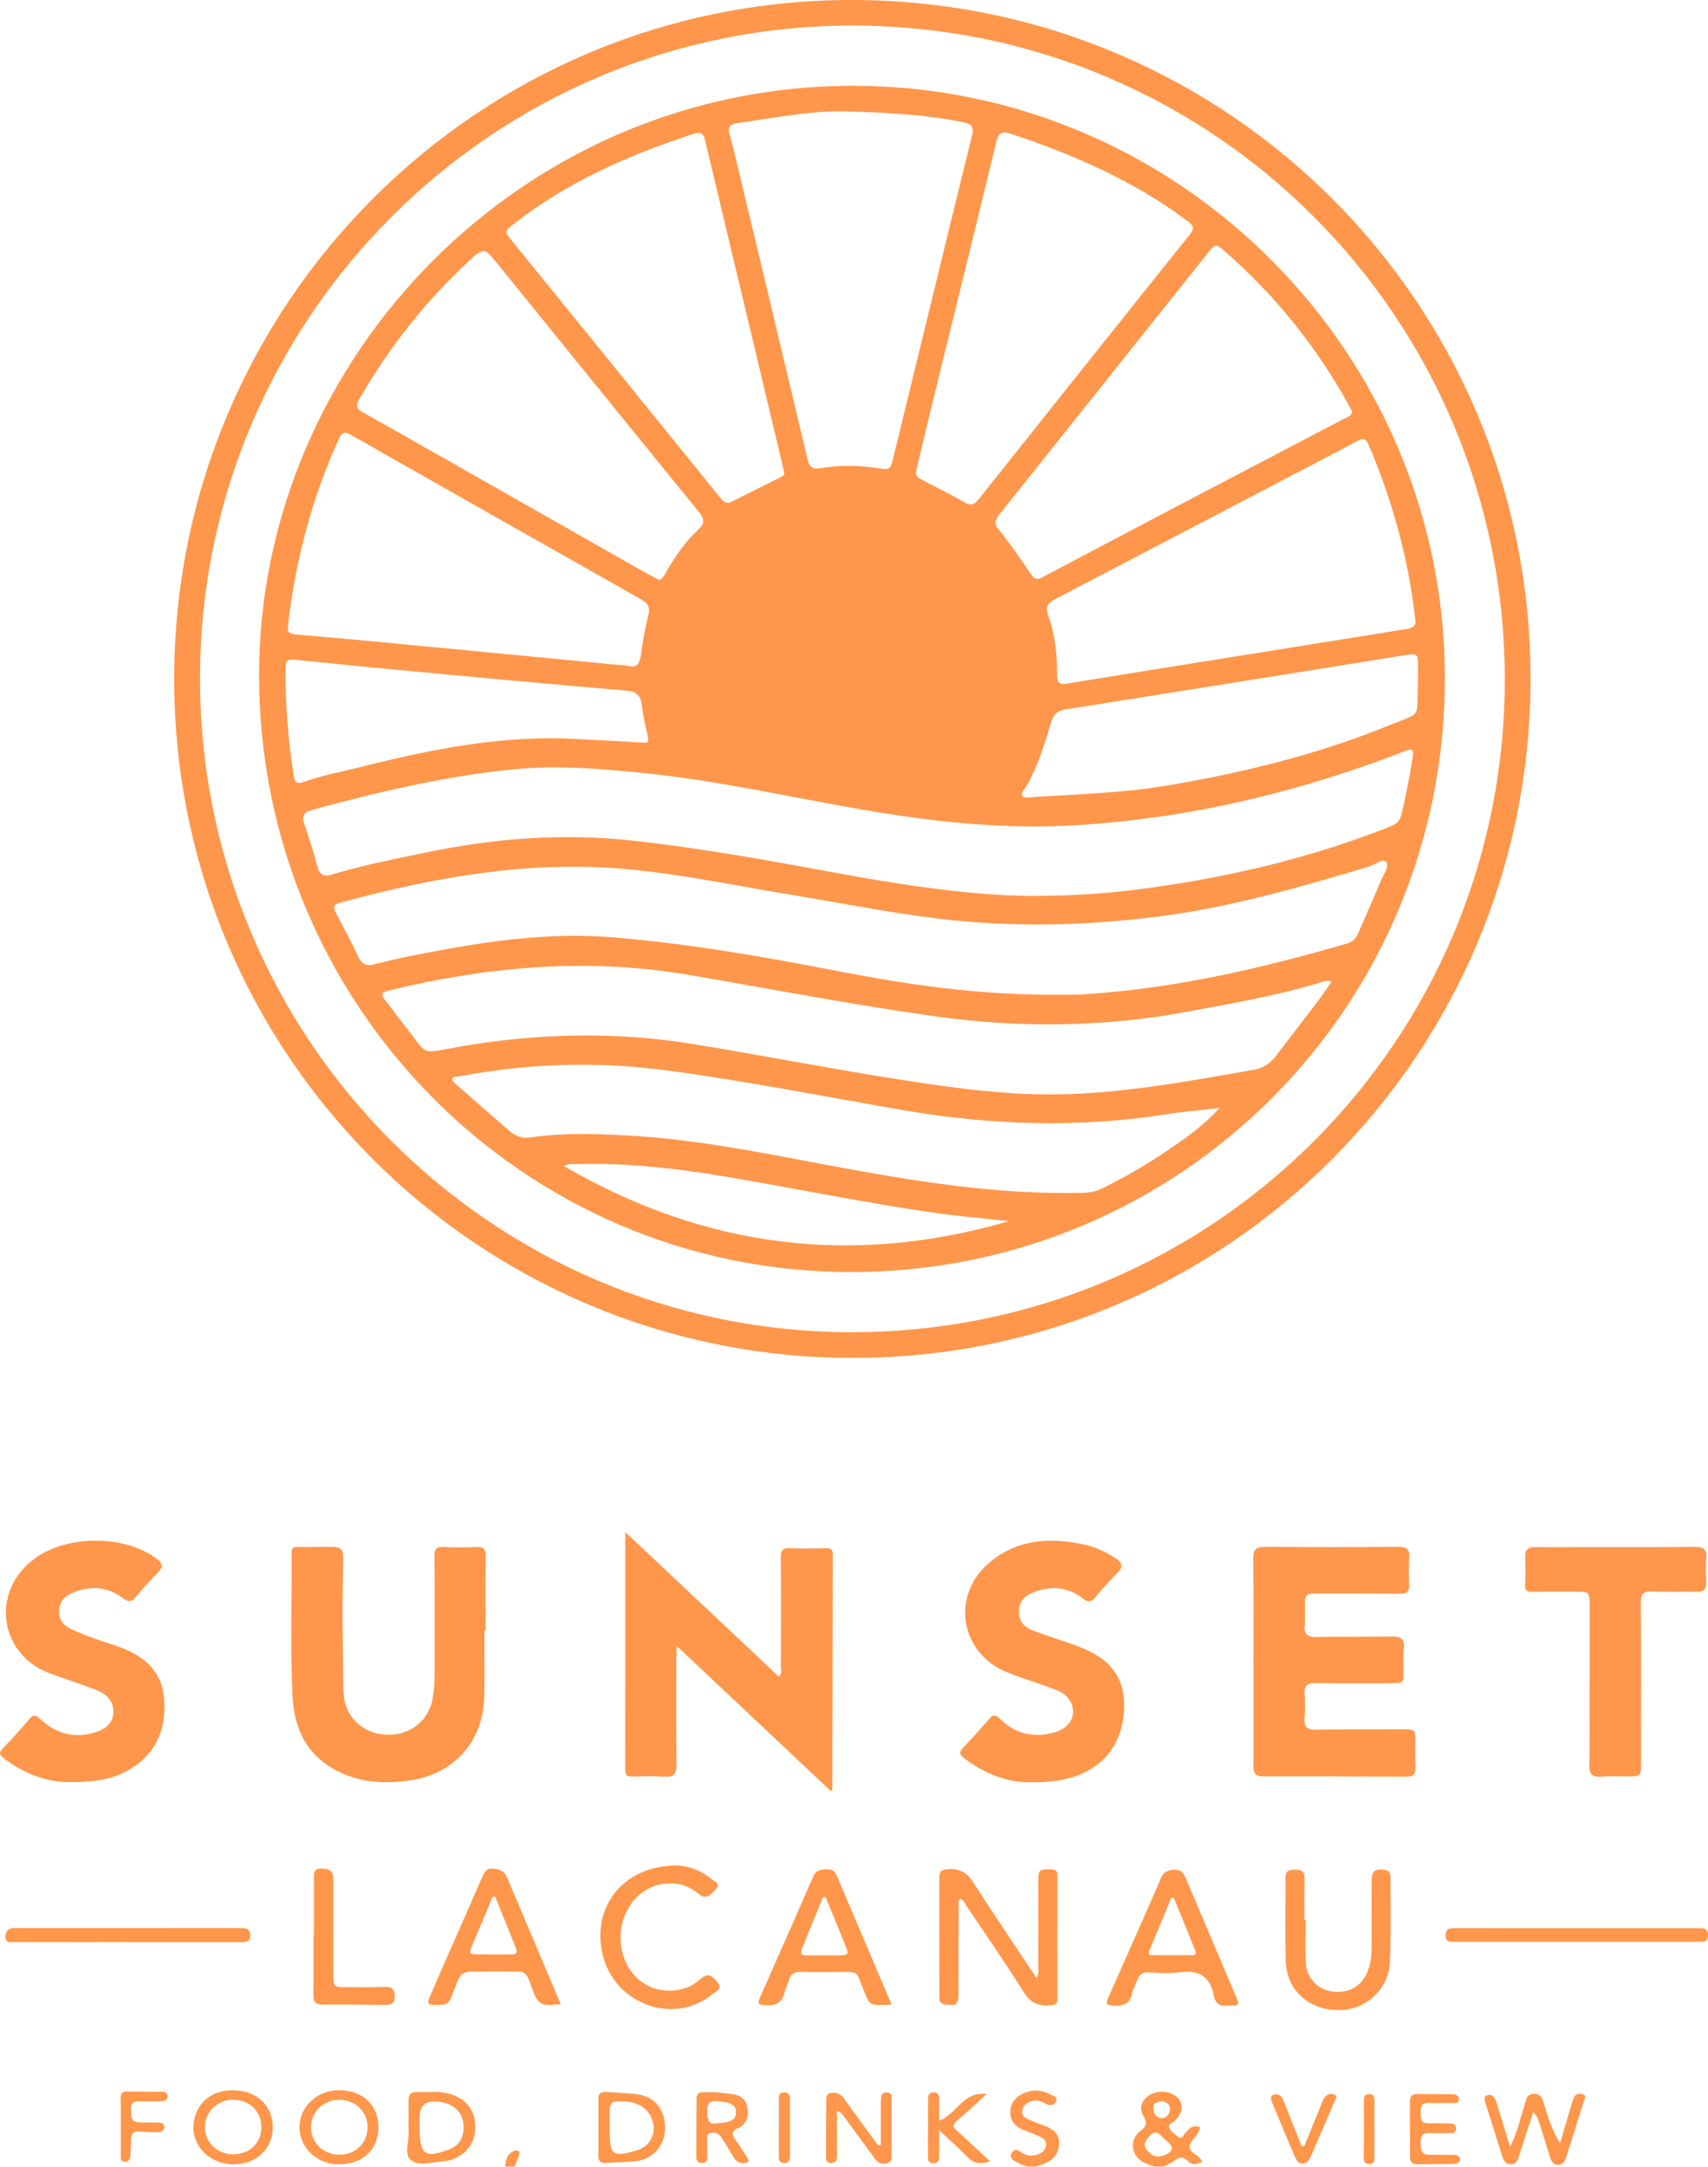 <?xml version="1.0" encoding="UTF-8"?>
<svg xmlns="http://www.w3.org/2000/svg" width="250" height="317" viewBox="0 0 250 317" fill="none">
  <path d="M168.926 316.94C168.499 316.779 168.066 316.628 167.644 316.445C165.581 315.565 165.159 313.111 166.92 311.741C167.79 311.064 167.993 310.543 167.384 309.563C166.665 308.407 167.087 307.208 168.27 306.479C169.645 305.63 171.724 305.932 172.578 307.104C173.25 308.032 173.005 309.193 171.995 310.214C171.666 310.543 170.859 310.699 171.135 311.272C171.395 311.819 171.979 312.267 172.505 312.627C173.031 312.986 173.188 312.345 173.432 312.08C174.037 311.423 174.573 310.694 175.667 311.199C175.48 311.949 175.001 312.543 174.547 313.095C173.844 313.945 173.995 314.507 174.86 315.091C175.261 315.362 175.725 315.633 175.954 316.258C175.245 316.591 174.474 316.763 173.927 316.19C173.141 315.367 172.526 315.58 171.771 316.159C171.343 316.487 170.812 316.68 170.327 316.935H168.936L168.926 316.94ZM171.567 314.226C171.26 313.418 170.484 313.017 169.942 312.413C169.312 311.71 168.733 311.897 168.207 312.512C167.717 313.085 167.238 313.731 167.832 314.476C168.395 315.185 169.145 315.705 170.103 315.377C170.677 315.179 171.364 315.007 171.567 314.231V314.226ZM170.135 307.37C169.494 307.485 168.796 307.568 168.791 308.339C168.785 309.073 169.223 309.782 169.958 309.845C170.708 309.907 171.255 309.261 171.265 308.516C171.276 307.875 170.749 307.49 170.135 307.37Z" fill="#FE974B"></path>
  <path d="M150.259 316.94C149.723 316.701 149.16 316.492 148.65 316.201C148.144 315.914 147.696 315.502 148.129 314.862C148.514 314.289 148.967 314.487 149.436 314.825C150.254 315.43 151.166 315.445 152.078 315.091C152.625 314.877 153.005 314.45 153.104 313.861C153.213 313.195 152.744 312.809 152.244 312.569C151.411 312.168 150.53 311.871 149.671 311.517C148.592 311.074 147.931 310.308 147.889 309.1C147.847 307.86 148.405 306.974 149.483 306.385C151.01 305.552 152.515 305.687 153.99 306.495C154.313 306.672 154.875 306.844 154.583 307.391C154.359 307.818 153.922 308.068 153.406 307.891C153.015 307.761 152.656 307.521 152.265 307.386C151.296 307.047 149.968 307.599 149.702 308.475C149.353 309.615 150.238 309.918 151.004 310.246C151.682 310.538 152.39 310.767 153.078 311.048C154.172 311.491 155.021 312.137 155.016 313.476C155.016 314.893 154.328 315.846 153.062 316.404C152.604 316.607 152.124 316.758 151.65 316.935H150.259V316.94Z" fill="#FE974B"></path>
  <path d="M73.927 316.94C74.031 316.112 74.135 315.263 74.948 314.789C75.203 314.638 75.537 314.44 75.854 314.653C76.235 314.914 75.969 315.237 75.87 315.523C75.703 316.003 75.505 316.471 75.318 316.946H73.927V316.94Z" fill="#FE974B"></path>
  <path d="M224.029 99.24C224.029 154.177 179.72 198.611 124.919 198.642C69.925 198.668 25.454 154.214 25.496 99.246C25.543 44.377 70.003 -0.068 124.773 7.73014e-05C179.715 0.068 224.029 44.377 224.029 99.24ZM124.752 3.741C72.118 3.741 29.299 46.565 29.278 99.225C29.258 152.02 72.009 194.876 124.7 194.881C177.563 194.881 220.257 152.234 220.257 99.418C220.257 46.471 177.6 3.735 124.747 3.741H124.752Z" fill="#FE974B"></path>
  <path d="M121.643 262.04C114.156 254.996 106.732 248.01 99.064 240.789C99.027 241.623 98.986 242.154 98.986 242.68C98.986 247.833 98.954 252.99 99.022 258.143C99.038 259.476 98.647 259.982 97.287 259.893C95.714 259.794 94.13 259.857 92.551 259.878C91.911 259.888 91.51 259.799 91.515 258.987C91.535 247.52 91.53 236.059 91.53 224.123C99.194 231.333 106.592 238.288 114 245.259C114.526 244.769 114.297 244.227 114.297 243.759C114.318 238.465 114.339 233.172 114.286 227.874C114.276 226.78 114.568 226.421 115.672 226.473C117.433 226.561 119.199 226.509 120.965 226.493C121.575 226.488 121.898 226.629 121.893 227.343C121.861 238.809 121.856 250.281 121.835 261.753C121.835 261.789 121.789 261.821 121.648 262.034L121.643 262.04Z" fill="#FE974B"></path>
  <path d="M183.456 243.056C183.456 238.039 183.493 233.027 183.43 228.01C183.414 226.65 183.883 226.259 185.207 226.27C191.703 226.327 198.205 226.327 204.707 226.275C205.952 226.265 206.358 226.666 206.27 227.88C206.176 229.172 206.191 230.479 206.259 231.776C206.316 232.824 205.91 233.157 204.894 233.147C200.904 233.105 196.908 233.121 192.917 233.11C191.094 233.11 190.963 233.246 190.995 235.1C191.01 235.981 191.062 236.872 190.974 237.747C190.844 239.023 191.312 239.487 192.61 239.466C196.324 239.398 200.039 239.466 203.748 239.393C205.077 239.367 205.618 239.768 205.472 241.144C205.358 242.201 205.436 243.28 205.436 244.348C205.431 246.218 205.436 246.228 203.613 246.228C199.945 246.228 196.277 246.27 192.61 246.192C191.297 246.166 190.87 246.629 190.963 247.89C191.047 249.047 191.052 250.219 190.953 251.37C190.833 252.709 191.422 253.048 192.657 253.027C196.882 252.964 201.107 252.985 205.332 252.975C207.145 252.975 207.202 253.043 207.171 254.856C207.15 256.111 207.145 257.361 207.187 258.617C207.218 259.497 206.874 259.899 205.978 259.893C198.924 259.867 191.865 259.847 184.811 259.857C183.498 259.857 183.461 259.039 183.461 258.096C183.467 253.079 183.461 248.067 183.461 243.05H183.456V243.056Z" fill="#FE974B"></path>
  <path d="M70.894 238.513C70.894 241.717 70.957 244.921 70.884 248.12C70.728 254.814 66.445 259.586 59.808 260.482C56.453 260.935 53.15 260.8 49.988 259.367C45.158 257.184 43.069 253.189 42.819 248.166C42.465 241.165 42.73 234.152 42.673 227.145C42.668 226.442 42.975 226.291 43.595 226.301C45.174 226.317 46.752 226.28 48.326 226.28C49.993 226.28 50.269 226.577 50.233 228.244C50.081 234.465 50.16 240.68 50.258 246.9C50.274 247.833 50.352 248.75 50.681 249.636C51.702 252.407 54.379 254.007 57.552 253.736C60.49 253.48 62.778 251.428 63.309 248.542C63.533 247.307 63.621 246.062 63.621 244.801C63.611 239.091 63.653 233.381 63.596 227.671C63.585 226.551 63.919 226.239 64.997 226.296C66.57 226.379 68.154 226.369 69.727 226.296C70.754 226.254 71.113 226.598 71.097 227.645C71.045 231.266 71.077 234.887 71.077 238.508C71.019 238.508 70.957 238.508 70.9 238.508L70.894 238.513Z" fill="#FE974B"></path>
  <path d="M151.109 260.711C147.504 260.857 144.143 259.487 141.085 257.169C140.444 256.679 140.366 256.325 140.919 255.731C142.247 254.309 143.565 252.871 144.841 251.396C145.472 250.667 145.894 250.969 146.425 251.49C148.691 253.704 151.38 254.277 154.386 253.407C156.027 252.933 156.98 251.865 157.058 250.558C157.142 249.203 156.287 247.89 154.714 247.27C152.859 246.541 150.958 245.936 149.082 245.27C148.473 245.051 147.863 244.822 147.264 244.572C140.549 241.758 139.168 233.49 144.701 228.692C148.77 225.165 153.583 224.847 158.616 225.926C160.309 226.291 161.862 227.004 163.31 227.958C164.258 228.583 164.456 229.172 163.591 230.052C162.456 231.209 161.356 232.412 160.314 233.657C159.694 234.397 159.215 234.397 158.47 233.819C156.256 232.099 153.807 231.938 151.244 232.938C149.968 233.438 149.155 234.298 149.14 235.741C149.124 237.205 149.937 238.07 151.229 238.539C153.276 239.278 155.344 239.966 157.402 240.685C162.445 242.446 164.706 245.358 164.545 249.885C164.362 255.064 161.528 258.721 156.631 260.071C154.922 260.539 153.172 260.732 151.109 260.711Z" fill="#FE974B"></path>
  <path d="M10.482 260.696C7.101 260.785 3.636 259.592 0.542 257.195C-0.198 256.622 -0.13 256.325 0.443 255.731C1.756 254.356 3.048 252.954 4.267 251.501C4.882 250.766 5.241 250.865 5.892 251.47C8.205 253.626 10.925 254.387 13.983 253.397C15.353 252.954 16.531 252.194 16.593 250.516C16.65 249.031 15.832 247.896 14.092 247.218C12.368 246.546 10.607 245.963 8.857 245.338C8.247 245.119 7.627 244.926 7.023 244.687C0.005 241.868 -1.292 233.22 4.564 228.38C9.258 224.499 18.151 224.358 22.975 228.062C23.762 228.667 23.97 229.162 23.194 229.953C22.022 231.141 20.902 232.386 19.823 233.663C19.198 234.403 18.755 234.361 17.994 233.788C15.676 232.048 13.129 231.912 10.503 233.048C9.341 233.548 8.664 234.429 8.648 235.741C8.633 237.023 9.326 237.794 10.425 238.315C12.061 239.091 13.769 239.685 15.483 240.258C16.145 240.477 16.812 240.68 17.463 240.915C21.068 242.228 23.71 244.421 24.027 248.531C24.382 253.095 22.767 256.716 18.667 259.019C16.291 260.352 13.676 260.68 10.477 260.701L10.482 260.696Z" fill="#FE974B"></path>
  <path d="M232.677 246.427C232.677 242.577 232.677 238.727 232.677 234.877C232.677 232.892 232.594 232.819 230.666 232.829C228.53 232.84 226.399 232.808 224.269 232.85C223.503 232.866 223.185 232.652 223.222 231.839C223.279 230.542 223.305 229.24 223.232 227.942C223.159 226.734 223.617 226.286 224.826 226.307C227.655 226.359 230.484 226.317 233.313 226.312C238.231 226.312 243.144 226.333 248.062 226.28C249.296 226.27 249.869 226.624 249.75 227.953C249.651 229.057 249.671 230.183 249.75 231.287C249.828 232.433 249.406 232.881 248.244 232.85C246.113 232.793 243.977 232.892 241.846 232.803C240.58 232.751 240.158 233.157 240.169 234.455C240.221 242.248 240.195 250.042 240.195 257.836C240.195 259.852 240.19 259.852 238.231 259.863C236.934 259.863 235.631 259.8 234.334 259.894C233.073 259.982 232.61 259.566 232.63 258.253C232.698 254.309 232.656 250.365 232.656 246.421H232.677V246.427Z" fill="#FE974B"></path>
  <path d="M151.713 289.339C152.114 288.729 151.973 288.26 151.973 287.817C151.984 283.639 151.973 279.461 151.973 275.283C151.973 273.496 152.114 273.397 153.87 273.459C154.505 273.485 154.781 273.631 154.781 274.319C154.766 280.357 154.766 286.39 154.781 292.428C154.781 293.09 154.537 293.261 153.901 293.329C152.145 293.506 150.884 293.095 149.848 291.433C147.196 287.182 144.325 283.066 141.533 278.909C141.257 278.497 141.085 277.981 140.564 277.752C140.147 278.19 140.319 278.726 140.319 279.211C140.298 283.342 140.309 287.473 140.293 291.605C140.288 293.246 140.007 293.439 138.386 293.235C137.746 293.152 137.501 292.892 137.501 292.261C137.501 286.364 137.501 280.466 137.49 274.574C137.49 273.84 137.803 273.517 138.569 273.438C140.257 273.272 141.455 273.782 142.413 275.288C145.133 279.555 147.983 283.733 150.78 287.948C151.062 288.37 151.348 288.786 151.718 289.339H151.713Z" fill="#FE974B"></path>
  <path d="M130.494 293.215C130.046 293.257 129.816 293.288 129.592 293.293C127.305 293.35 127.321 293.345 126.467 291.272C125.159 288.104 125.935 288.495 122.33 288.479C120.616 288.474 118.897 288.521 117.183 288.458C116.229 288.422 115.714 288.797 115.469 289.688C115.307 290.266 114.989 290.803 114.859 291.386C114.5 293.022 113.484 293.491 111.91 293.319C111.134 293.236 110.801 293.194 111.197 292.303C113.833 286.38 116.438 280.435 119.037 274.496C119.418 273.621 120.116 273.465 120.96 273.454C121.621 273.449 122.127 273.558 122.419 274.236C125.076 280.498 127.743 286.755 130.494 293.21V293.215ZM120.845 277.539C120.715 277.539 120.585 277.539 120.454 277.539C119.413 280.091 118.355 282.639 117.334 285.197C117.021 285.984 117.594 286.036 118.147 286.041C119.35 286.046 120.559 286.041 121.762 286.041C124.659 286.046 124.31 286.098 123.398 283.759C122.58 281.67 121.7 279.607 120.845 277.533V277.539Z" fill="#FE974B"></path>
  <path d="M82.084 293.194C81.579 293.225 81.256 293.22 80.938 293.272C79.417 293.501 78.594 292.902 78.073 291.402C76.833 287.859 77.046 288.495 73.879 288.396C72.259 288.344 70.633 288.443 69.013 288.411C67.976 288.391 67.351 288.849 66.992 289.771C66.788 290.287 66.559 290.797 66.377 291.318C65.689 293.277 65.528 293.335 63.47 293.288C62.574 293.267 62.563 292.918 62.829 292.293C63.428 290.886 64.038 289.479 64.653 288.083C66.611 283.629 68.581 279.18 70.529 274.715C70.837 274.012 71.107 273.314 72.05 273.35C72.988 273.386 73.806 273.663 74.202 274.6C76.812 280.732 79.406 286.875 82.084 293.194ZM72.483 277.445C72.353 277.46 72.222 277.476 72.092 277.492C71.04 280.003 69.998 282.519 68.935 285.025C68.727 285.515 68.789 285.869 69.373 285.879C71.269 285.911 73.171 285.916 75.067 285.9C75.546 285.9 75.734 285.551 75.567 285.129C74.551 282.561 73.514 280.003 72.483 277.445Z" fill="#FE974B"></path>
  <path d="M179.658 293.381C178.643 293.59 177.866 293.064 177.663 291.949C177.116 288.974 175.329 288.114 172.5 288.531C171.094 288.739 169.624 288.594 168.187 288.531C167.249 288.495 166.707 288.864 166.426 289.745C166.228 290.36 165.842 290.933 165.722 291.558C165.399 293.199 164.368 293.501 162.878 293.397C161.836 293.324 161.862 293.011 162.216 292.225C164.133 287.948 166.019 283.66 167.91 279.372C168.567 277.888 169.244 276.408 169.833 274.897C170.234 273.871 170.948 273.522 171.99 273.506C173.006 273.49 173.318 274.168 173.636 274.923C176.022 280.56 178.419 286.197 180.815 291.834C181.482 293.397 181.492 293.387 179.658 293.376V293.381ZM171.823 277.622C171.698 277.622 171.568 277.622 171.443 277.622C170.38 280.185 169.328 282.753 168.249 285.311C167.983 285.942 168.28 286.02 168.796 286.02C170.651 286.01 172.511 286.015 174.365 286.02C174.871 286.02 175.199 285.942 174.944 285.317C173.896 282.753 172.86 280.19 171.823 277.627V277.622Z" fill="#FE974B"></path>
  <path d="M191.114 280.884C191.114 282.973 191.036 285.062 191.135 287.146C191.239 289.35 192.808 290.98 194.933 291.314C197.283 291.684 199.268 290.616 200.122 288.521C200.544 287.479 200.752 286.39 200.752 285.265C200.752 281.921 200.763 278.581 200.768 275.236C200.768 273.679 201.195 273.324 202.675 273.538C203.316 273.632 203.54 273.939 203.534 274.549C203.508 278.727 203.628 282.91 203.435 287.083C203.248 291.105 199.778 294.122 195.803 294.059C191.526 293.986 188.338 291.105 188.202 286.938C188.067 282.858 188.176 278.769 188.15 274.684C188.14 273.616 188.723 273.538 189.583 273.517C190.526 273.491 190.969 273.772 190.953 274.762C190.922 276.805 190.942 278.847 190.942 280.889C191 280.889 191.057 280.889 191.114 280.889V280.884Z" fill="#FE974B"></path>
  <path d="M99.048 272.892C100.308 272.897 102.403 273.407 104.143 274.887C104.539 275.22 105.56 275.564 104.815 276.32C104.174 276.971 103.46 278.081 102.262 277.054C100.543 275.585 98.573 275.205 96.401 275.715C92.494 276.637 90.056 281.066 91.056 285.416C92.009 289.542 95.604 291.912 99.589 291.037C100.652 290.803 101.58 290.313 102.408 289.604C103.481 288.682 104.023 288.75 105.008 289.959C105.836 290.98 104.731 291.35 104.231 291.756C98.745 296.236 90.238 293.314 88.31 286.312C86.372 279.284 91.009 272.902 99.042 272.892H99.048Z" fill="#FE974B"></path>
  <path d="M45.945 283.202C45.945 280.42 45.95 277.638 45.945 274.861C45.945 274.043 45.862 273.324 47.102 273.345C48.258 273.366 48.795 273.694 48.789 274.929C48.763 279.519 48.805 284.103 48.8 288.693C48.8 290.678 48.784 290.688 50.811 290.688C52.666 290.688 54.52 290.714 56.37 290.652C57.396 290.621 57.771 291.027 57.782 292.033C57.792 293.043 57.313 293.304 56.411 293.293C53.353 293.252 50.295 293.22 47.237 293.246C46.185 293.257 45.867 292.814 45.877 291.824C45.914 288.954 45.888 286.078 45.888 283.202H45.945Z" fill="#FE974B"></path>
  <path d="M230.605 284.051C224.712 284.051 218.815 284.051 212.923 284.051C212.271 284.051 211.61 284.176 211.584 283.15C211.558 282.113 212.183 282.056 212.938 282.056C224.817 282.056 236.7 282.056 248.578 282.061C249.281 282.061 250.006 282.014 250 283.092C249.995 284.197 249.261 284.051 248.568 284.051C242.582 284.051 236.596 284.051 230.61 284.051H230.605Z" fill="#FE974B"></path>
  <path d="M18.646 284.103C13.129 284.103 7.612 284.108 2.1 284.093C1.553 284.093 0.792 284.332 0.803 283.337C0.813 282.488 1.261 282.056 2.1 282.04C2.793 282.03 3.491 282.05 4.184 282.05C14.379 282.05 24.58 282.045 34.776 282.04C35.052 282.04 35.333 282.05 35.609 282.056C36.292 282.066 36.615 282.42 36.63 283.098C36.646 283.806 36.292 284.108 35.614 284.108C34.64 284.108 33.666 284.108 32.692 284.113C28.008 284.113 23.33 284.113 18.646 284.113V284.103Z" fill="#FE974B"></path>
  <path d="M228.348 313.528C228.885 311.715 229.416 309.902 229.953 308.089C230.083 307.646 230.193 307.188 230.396 306.776C230.682 306.203 231.261 306.239 231.74 306.39C232.287 306.562 231.933 307.037 231.844 307.313C230.99 310.105 230.094 312.882 229.213 315.664C229.031 316.237 228.755 316.675 228.067 316.675C227.379 316.675 227.093 316.221 226.916 315.659C226.353 313.893 225.801 312.121 225.238 310.355C225.087 309.891 224.91 309.433 224.42 308.985C223.753 311.027 223.087 313.069 222.42 315.112C222.191 315.81 222.092 316.633 221.065 316.586C220.169 316.544 220.008 315.841 219.794 315.158C219.054 312.767 218.288 310.386 217.543 307.995C217.387 307.485 217.022 306.771 217.658 306.516C218.367 306.234 218.809 306.823 219.023 307.526C219.653 309.6 220.305 311.668 221.039 314.038C222.144 311.913 222.498 309.871 223.149 307.933C223.389 307.219 223.373 306.318 224.504 306.302C225.655 306.281 225.806 307.12 226.046 307.933C226.608 309.839 227.228 311.725 228.333 313.523L228.348 313.528Z" fill="#FE974B"></path>
  <path d="M122.507 308.771C122.507 311.006 122.513 313.033 122.507 315.065C122.507 315.653 122.596 316.378 121.705 316.404C120.762 316.43 120.913 315.669 120.913 315.101C120.903 312.642 120.908 310.188 120.934 307.729C120.939 307.156 120.778 306.391 121.544 306.198C122.294 306.01 123.002 306.234 123.497 306.932C124.711 308.626 125.946 310.308 127.175 311.991C127.629 312.616 128.092 313.231 128.551 313.851C128.676 313.83 128.806 313.804 128.931 313.783C128.931 312.106 128.931 310.423 128.931 308.745C128.931 308.099 128.921 307.448 128.973 306.802C129.009 306.323 129.327 306.062 129.827 306.083C130.275 306.099 130.52 306.359 130.52 306.786C130.52 309.751 130.51 312.715 130.489 315.685C130.489 316.185 130.155 316.388 129.692 316.487C129.02 316.628 128.525 316.409 128.129 315.867C126.649 313.846 125.17 311.835 123.68 309.824C123.414 309.464 123.216 309.021 122.518 308.782L122.507 308.771Z" fill="#FE974B"></path>
  <path d="M39.928 311.22C39.928 314.315 37.526 316.596 34.26 316.607C30.946 316.617 28.315 314.252 28.315 311.267C28.315 308.026 30.675 305.76 34.031 305.771C37.547 305.781 39.928 307.979 39.928 311.22ZM34.145 307.167C31.853 307.156 30.035 308.891 29.993 311.126C29.946 313.33 31.775 315.127 34.077 315.143C36.484 315.158 38.214 313.554 38.256 311.262C38.303 308.907 36.568 307.177 34.145 307.162V307.167Z" fill="#FE974B"></path>
  <path d="M87.591 311.168C87.591 309.824 87.612 308.485 87.581 307.141C87.56 306.307 87.899 305.958 88.737 306.026C90.259 306.151 91.79 306.156 93.301 306.364C95.854 306.713 97.37 308.636 97.355 311.34C97.339 313.757 95.594 315.846 93.197 316.133C91.686 316.315 90.155 316.305 88.633 316.409C87.831 316.461 87.576 316.075 87.586 315.33C87.607 313.945 87.591 312.554 87.591 311.168ZM89.233 311.173C89.238 315.341 89.545 315.607 93.166 314.58C95.114 314.028 96.115 312.163 95.505 310.214C94.979 308.532 93.458 307.49 91.431 307.422C89.332 307.349 89.233 307.448 89.233 309.501C89.233 310.058 89.233 310.616 89.233 311.173Z" fill="#FE974B"></path>
  <path d="M59.802 311.767C59.802 309.99 59.813 308.646 59.802 307.307C59.792 306.484 60.042 306.015 60.995 306.041C62.564 306.083 64.142 305.843 65.689 306.265C68.456 307.026 69.81 309.006 69.534 311.861C69.315 314.122 67.331 315.997 64.83 316.185C63.225 316.305 61.157 316.899 60.125 315.976C59.068 315.028 59.969 312.918 59.808 311.767H59.802ZM61.423 310.985C61.423 315.252 62.105 315.799 65.71 314.44C67.013 313.95 67.711 313.002 67.836 311.626C68.049 309.256 66.627 307.682 64.064 307.432C62.307 307.262 61.428 308.028 61.428 309.73C61.428 310.147 61.428 310.563 61.428 310.98L61.423 310.985Z" fill="#FE974B"></path>
  <path d="M49.748 305.765C53.212 305.833 55.447 308.026 55.385 311.298C55.322 314.611 52.978 316.679 49.378 316.601C46.294 316.533 43.793 314.069 43.83 311.141C43.871 308.099 46.507 305.702 49.743 305.765H49.748ZM49.664 307.166C47.351 307.166 45.538 308.912 45.523 311.152C45.507 313.413 47.258 315.153 49.602 315.2C52.004 315.247 53.811 313.512 53.806 311.157C53.806 308.922 51.983 307.171 49.664 307.166Z" fill="#FE974B"></path>
  <path d="M104.659 306.068C105.347 306.135 106.222 306.208 107.097 306.318C108.316 306.464 109.176 307.021 109.41 308.334C109.645 309.631 109.259 310.741 108.103 311.272C106.956 311.798 107.134 312.304 107.707 313.096C108.306 313.919 108.822 314.804 109.389 315.648C109.754 316.19 109.556 316.373 108.978 316.414C108.186 316.472 107.67 316.133 107.29 315.45C106.769 314.523 106.196 313.622 105.623 312.721C105.274 312.168 104.768 311.856 104.091 312.002C103.278 312.179 103.554 312.856 103.534 313.367C103.502 314.106 103.539 314.851 103.528 315.591C103.523 316.055 103.357 316.404 102.809 316.414C102.231 316.43 101.929 316.128 101.924 315.581C101.924 312.705 101.929 309.829 101.95 306.953C101.95 306.328 102.304 306.042 102.929 306.057C103.44 306.073 103.95 306.057 104.654 306.057L104.659 306.068ZM104.982 310.59C107.055 310.491 107.696 310.121 107.722 309.048C107.748 307.922 106.982 307.532 105.034 307.37C103.669 307.261 103.523 307.943 103.534 309.022C103.544 310.116 103.747 310.887 104.982 310.59Z" fill="#FE974B"></path>
  <path d="M206.368 311.444C206.368 310.1 206.373 308.755 206.368 307.411C206.368 306.666 206.686 306.312 207.462 306.322C209.129 306.349 210.802 306.333 212.469 306.349C213.011 306.349 213.589 306.484 213.542 307.14C213.495 307.786 212.854 307.63 212.427 307.641C211.317 307.661 210.203 307.672 209.093 307.63C207.994 307.588 207.947 308.292 207.931 309.094C207.915 309.907 207.962 310.605 209.046 310.6C210.114 310.594 211.177 310.605 212.245 310.631C212.745 310.641 213.183 310.777 213.12 311.433C213.068 311.996 212.682 312.064 212.224 312.058C211.25 312.048 210.275 312.095 209.306 312.038C208.265 311.975 207.91 312.423 207.926 313.429C207.942 314.392 207.973 315.226 209.26 315.21C210.369 315.195 211.484 315.21 212.599 315.221C213.073 315.221 213.672 315.278 213.693 315.825C213.719 316.461 213.11 316.56 212.578 316.565C210.864 316.58 209.15 316.575 207.431 316.596C206.639 316.607 206.368 316.195 206.373 315.471C206.384 314.127 206.373 312.783 206.373 311.438L206.368 311.444Z" fill="#FE974B"></path>
  <path d="M144.914 316.17C143.216 316.727 142.361 316.331 141.533 315.477C140.293 314.19 138.944 313.007 137.464 311.616C137.464 312.919 137.464 314.096 137.464 315.273C137.464 315.841 137.49 316.425 136.651 316.44C135.813 316.456 135.828 315.909 135.828 315.32C135.839 312.632 135.828 309.939 135.833 307.25C135.833 306.672 135.833 306.089 136.646 306.078C137.469 306.068 137.469 306.641 137.464 307.23C137.459 308.193 137.464 309.157 137.464 310.21C139.975 309.36 140.866 305.938 144.414 306.318C142.794 307.792 141.481 309.053 140.09 310.215C139.418 310.777 139.407 311.121 140.064 311.7C141.627 313.075 143.127 314.518 144.919 316.175L144.914 316.17Z" fill="#FE974B"></path>
  <path d="M190.906 313.95C191.745 311.902 192.584 309.86 193.417 307.813C193.61 307.338 193.751 306.843 194.199 306.531C194.574 306.276 195.022 306.218 195.381 306.437C195.855 306.718 195.449 307.12 195.329 307.406C194.199 310.094 193.027 312.762 191.875 315.44C191.641 315.976 191.328 316.45 190.703 316.487C190.041 316.523 189.755 316.018 189.526 315.486C188.447 312.928 187.358 310.376 186.301 307.807C186.098 307.323 185.759 306.63 186.478 306.395C187.051 306.208 187.614 306.599 187.874 307.265C188.505 308.907 189.161 310.537 189.807 312.173C190.041 312.762 190.271 313.345 190.5 313.934C190.635 313.939 190.776 313.95 190.911 313.955L190.906 313.95Z" fill="#FE974B"></path>
  <path d="M17.677 311.105C17.677 309.714 17.708 308.318 17.666 306.927C17.645 306.203 17.906 305.937 18.625 305.953C20.25 305.994 21.876 305.984 23.501 305.994C23.98 305.994 24.517 306.031 24.538 306.646C24.559 307.245 24.027 307.37 23.553 307.38C22.532 307.406 21.511 307.432 20.49 307.38C19.63 307.333 19.135 307.583 19.198 308.526C19.25 309.376 18.995 310.418 20.36 310.47C21.24 310.501 22.126 310.47 23.006 310.49C23.475 310.501 24.058 310.537 24.048 311.136C24.038 311.741 23.527 311.944 22.949 311.918C22.162 311.881 21.365 311.902 20.584 311.814C19.651 311.71 19.172 312.012 19.187 313.012C19.198 313.705 19.114 314.403 19.088 315.096C19.073 315.627 19.068 316.179 18.359 316.216C17.557 316.258 17.682 315.638 17.682 315.143C17.682 313.793 17.682 312.449 17.682 311.1L17.677 311.105Z" fill="#FE974B"></path>
  <path d="M114 311.184C114 309.886 114 308.589 114 307.292C114 306.729 113.948 306.115 114.766 306.083C115.563 306.052 115.631 306.62 115.631 307.214C115.631 309.902 115.631 312.59 115.631 315.278C115.631 315.872 115.568 316.435 114.771 316.414C113.943 316.399 113.995 315.779 113.995 315.221C113.995 313.877 113.995 312.533 113.995 311.189L114 311.184Z" fill="#FE974B"></path>
  <path d="M199.627 311.475C199.627 310.131 199.627 308.786 199.627 307.437C199.627 306.916 199.575 306.385 200.34 306.348C201.195 306.312 201.179 306.911 201.179 307.474C201.19 310.162 201.184 312.855 201.179 315.543C201.179 316.085 201.111 316.596 200.372 316.565C199.663 316.533 199.606 316.07 199.616 315.502C199.637 314.158 199.621 312.814 199.621 311.464L199.627 311.475Z" fill="#FE974B"></path>
  <path d="M211.49 99.319C211.464 147.446 172.667 186.129 124.471 186.082C76.589 186.035 37.927 146.972 37.922 98.756C37.911 52.416 76.557 12.17 125.571 12.55C172.833 12.915 211.516 51.707 211.495 99.314L211.49 99.319ZM150.551 131.062C157.454 131.072 162.492 130.65 167.514 129.983C179.893 128.342 191.958 125.482 203.587 120.872C204.462 120.522 204.931 120.007 205.144 119.105C205.785 116.344 206.332 113.573 206.775 110.775C206.936 109.749 206.785 109.41 205.676 109.853C202.404 111.161 199.07 112.307 195.715 113.39C183.513 117.334 171.031 119.814 158.236 120.679C147.368 121.413 136.636 120.246 125.951 118.386C115.349 116.542 104.841 114.151 94.109 113.073C87.821 112.442 81.543 111.916 75.213 112.536C65.148 113.526 55.369 115.849 45.643 118.491C44.455 118.814 44.158 119.361 44.538 120.502C45.226 122.57 45.898 124.649 46.455 126.753C46.789 127.998 47.424 128.295 48.591 127.936C53.077 126.555 57.688 125.691 62.272 124.727C72.197 122.643 82.189 121.851 92.306 122.94C102.742 124.065 113.057 125.967 123.372 127.868C132.974 129.64 142.612 130.973 150.562 131.057L150.551 131.062ZM153.245 145.503C154.73 145.503 156.214 145.514 157.699 145.503C158.257 145.498 158.809 145.435 159.366 145.399C172.26 144.524 184.759 141.627 197.121 138.038C197.939 137.803 198.476 137.313 198.809 136.522C199.914 133.917 201.081 131.338 202.17 128.728C202.534 127.858 203.409 126.706 202.883 126.086C202.404 125.524 201.258 126.498 200.398 126.759C190.218 129.806 180.033 132.755 169.437 134.089C159.908 135.287 150.379 135.62 140.825 134.75C132.505 133.995 124.31 132.291 116.073 130.937C108.201 129.64 100.392 128.004 92.437 127.207C77.87 125.748 63.778 128.259 49.81 132.046C48.649 132.359 48.821 132.859 49.206 133.609C50.295 135.709 51.441 137.782 52.431 139.929C52.973 141.106 53.707 141.356 54.864 141.049C58.547 140.085 62.283 139.392 66.028 138.725C73.869 137.329 81.746 136.464 89.712 137.121C100.824 138.038 111.791 139.95 122.721 142.075C132.802 144.034 142.945 145.472 153.234 145.508L153.245 145.503ZM194.897 143.602C194.303 143.352 193.943 143.518 193.605 143.622C187.249 145.587 180.705 146.701 174.193 147.926C161.909 150.234 149.577 150.426 137.199 148.712C124.971 147.024 112.859 144.659 100.694 142.591C85.872 140.069 71.29 141.408 56.807 144.92C55.895 145.139 55.718 145.446 56.312 146.207C57.401 147.592 58.422 149.035 59.527 150.411C62.715 154.396 61.387 154.162 66.747 153.203C78.417 151.119 90.097 150.838 101.793 152.781C111.812 154.443 121.788 156.376 131.822 157.949C139.887 159.21 147.988 160.32 156.199 160.059C165.415 159.767 174.448 158.085 183.498 156.496C184.831 156.261 185.905 155.6 186.733 154.506C188.864 151.692 191.031 148.91 193.162 146.102C193.745 145.336 194.266 144.519 194.897 143.602ZM122.898 16.276C117.808 16.302 112.838 17.333 107.837 18.026C106.8 18.172 106.498 18.662 106.784 19.641C107.097 20.709 107.368 21.787 107.628 22.871C111.166 37.667 114.708 52.457 118.22 67.258C118.475 68.342 118.939 68.68 120.074 68.493C122.836 68.029 125.618 68.045 128.394 68.467C130.27 68.753 130.306 68.753 130.76 66.919C134.589 51.238 138.397 35.557 142.263 19.886C142.58 18.604 142.263 18.151 141.028 17.896C135.047 16.661 128.983 16.427 122.914 16.276H122.898ZM197.929 60.225C197.762 59.912 197.595 59.584 197.418 59.261C192.698 50.733 186.691 43.241 179.351 36.828C177.944 35.598 177.918 35.598 176.772 37.036C170.437 44.981 164.097 52.926 157.762 60.866C154 65.581 150.239 70.295 146.477 75.01C145.915 75.713 145.326 76.417 146.087 77.349C147.847 79.511 149.426 81.804 150.984 84.106C151.385 84.695 151.781 84.857 152.484 84.487C161.091 79.933 169.713 75.406 178.335 70.884C184.493 67.654 190.666 64.44 196.824 61.209C197.251 60.986 197.809 60.876 197.924 60.225H197.929ZM114.802 69.227C114.687 68.722 114.63 68.451 114.562 68.18C113.182 62.361 111.801 56.536 110.41 50.717C108.019 40.704 105.617 30.691 103.242 20.672C103.018 19.719 102.783 19.177 101.58 19.568C92.166 22.616 83.2 26.539 75.323 32.671C73.812 33.848 73.775 33.801 75.01 35.322C80.215 41.736 85.43 48.144 90.634 54.562C95.516 60.579 100.397 66.602 105.273 72.624C105.748 73.213 106.175 73.848 107.097 73.385C109.415 72.218 111.749 71.077 114.068 69.905C114.422 69.722 114.849 69.535 114.802 69.222V69.227ZM134.109 68.889C133.943 69.67 134.495 69.951 135.047 70.238C137.1 71.311 139.189 72.327 141.189 73.489C142.153 74.046 142.638 73.796 143.258 73.02C153.542 60.095 163.831 47.185 174.162 34.301C174.896 33.384 174.693 32.999 173.86 32.374C166.014 26.471 157.168 22.626 147.926 19.552C146.602 19.115 146.139 19.495 145.826 20.787C142.711 33.629 139.543 46.45 136.396 59.287C135.615 62.486 134.87 65.69 134.109 68.894V68.889ZM207.15 90.645C207.114 90.316 207.087 90.087 207.061 89.858C206.04 81.278 203.717 73.051 200.346 65.106C199.955 64.184 199.486 64.049 198.642 64.518C196.939 65.461 195.204 66.346 193.48 67.248C180.455 74.062 167.431 80.876 154.396 87.665C153.349 88.212 152.99 88.816 153.411 89.988C154.433 92.812 154.74 95.766 154.73 98.751C154.73 99.861 155.021 100.194 156.199 100.001C166.399 98.324 176.616 96.709 186.822 95.073C193.141 94.062 199.455 93.046 205.775 92.03C206.624 91.895 207.358 91.666 207.155 90.65L207.15 90.645ZM96.453 84.815C97.037 84.674 97.193 84.205 97.417 83.82C98.735 81.512 100.241 79.329 102.174 77.506C103.184 76.552 103.153 75.932 102.293 74.88C92.437 62.804 82.632 50.686 72.817 38.584C70.874 36.192 70.842 36.156 68.55 38.271C62.168 44.174 56.87 50.946 52.53 58.48C52.051 59.308 52.181 59.798 53.02 60.267C56.989 62.481 60.933 64.731 64.888 66.977C74.645 72.515 84.403 78.058 94.161 83.596C94.927 84.028 95.708 84.424 96.453 84.82V84.815ZM92.015 97.402C93.213 97.782 93.656 97.047 93.833 95.662C94.073 93.734 94.448 91.812 94.911 89.926C95.193 88.79 94.786 88.212 93.859 87.686C79.688 79.678 65.528 71.665 51.379 63.627C50.488 63.121 50.066 63.189 49.607 64.195C45.7 72.749 43.324 81.715 42.204 91.03C42.011 92.614 42.137 92.723 43.783 92.864C47.435 93.171 51.082 93.489 54.728 93.833C67.055 95.005 79.376 96.188 92.009 97.402H92.015ZM178.507 162.075C175.892 162.383 173.261 162.607 170.661 163.013C157.824 165.019 145.034 164.592 132.265 162.409C120.653 160.419 109.092 158.095 97.401 156.558C87.227 155.225 77.12 155.558 67.055 157.491C66.763 157.548 66.336 157.407 66.221 157.793C66.112 158.158 66.477 158.361 66.711 158.564C69.29 160.835 71.863 163.112 74.463 165.358C75.328 166.108 76.349 166.592 77.532 166.41C82.054 165.707 86.597 165.847 91.145 166.066C101.47 166.561 111.577 168.645 121.7 170.536C133.901 172.818 146.113 174.808 158.585 174.485C159.585 174.459 160.486 174.271 161.388 173.823C165.019 172.031 168.483 169.973 171.807 167.665C174.162 166.03 176.485 164.342 178.507 162.065V162.075ZM207.546 99.939C207.546 99.058 207.546 98.173 207.546 97.292C207.546 95.651 207.41 95.563 205.775 95.823C189.197 98.485 172.62 101.147 156.037 103.768C154.875 103.95 154.261 104.372 153.901 105.529C152.88 108.801 151.963 112.119 150.176 115.099C149.926 115.511 149.343 115.974 149.66 116.422C149.926 116.803 150.614 116.636 151.109 116.605C157.631 116.178 164.164 116.026 170.645 114.943C181.846 113.067 192.818 110.395 203.342 106.102C208.291 104.086 207.296 105.227 207.541 99.934L207.546 99.939ZM84.46 108.113C87.659 108.28 90.858 108.42 94.046 108.634C94.817 108.686 95.031 108.577 94.838 107.764C94.474 106.232 94.114 104.685 93.937 103.127C93.77 101.658 93.14 101.158 91.645 101.033C80.553 100.085 69.472 99.048 58.386 98.016C53.353 97.547 48.326 97.021 43.293 96.516C42.507 96.438 41.819 96.37 41.803 97.537C41.746 102.934 42.157 108.29 43.017 113.62C43.153 114.448 43.522 114.719 44.366 114.417C47.075 113.437 49.915 112.921 52.697 112.223C63.116 109.613 73.603 107.472 84.455 108.113H84.46ZM147.691 178.627C147.144 178.569 146.602 178.523 146.055 178.46C143.06 178.132 140.054 177.877 137.069 177.455C126.873 176.011 116.792 173.917 106.649 172.198C99.235 170.937 91.775 170.062 84.226 170.296C83.742 170.312 83.221 170.161 82.595 170.604C103.247 182.597 124.914 185.269 147.691 178.632V178.627Z" fill="#FE974B"></path>
</svg>
